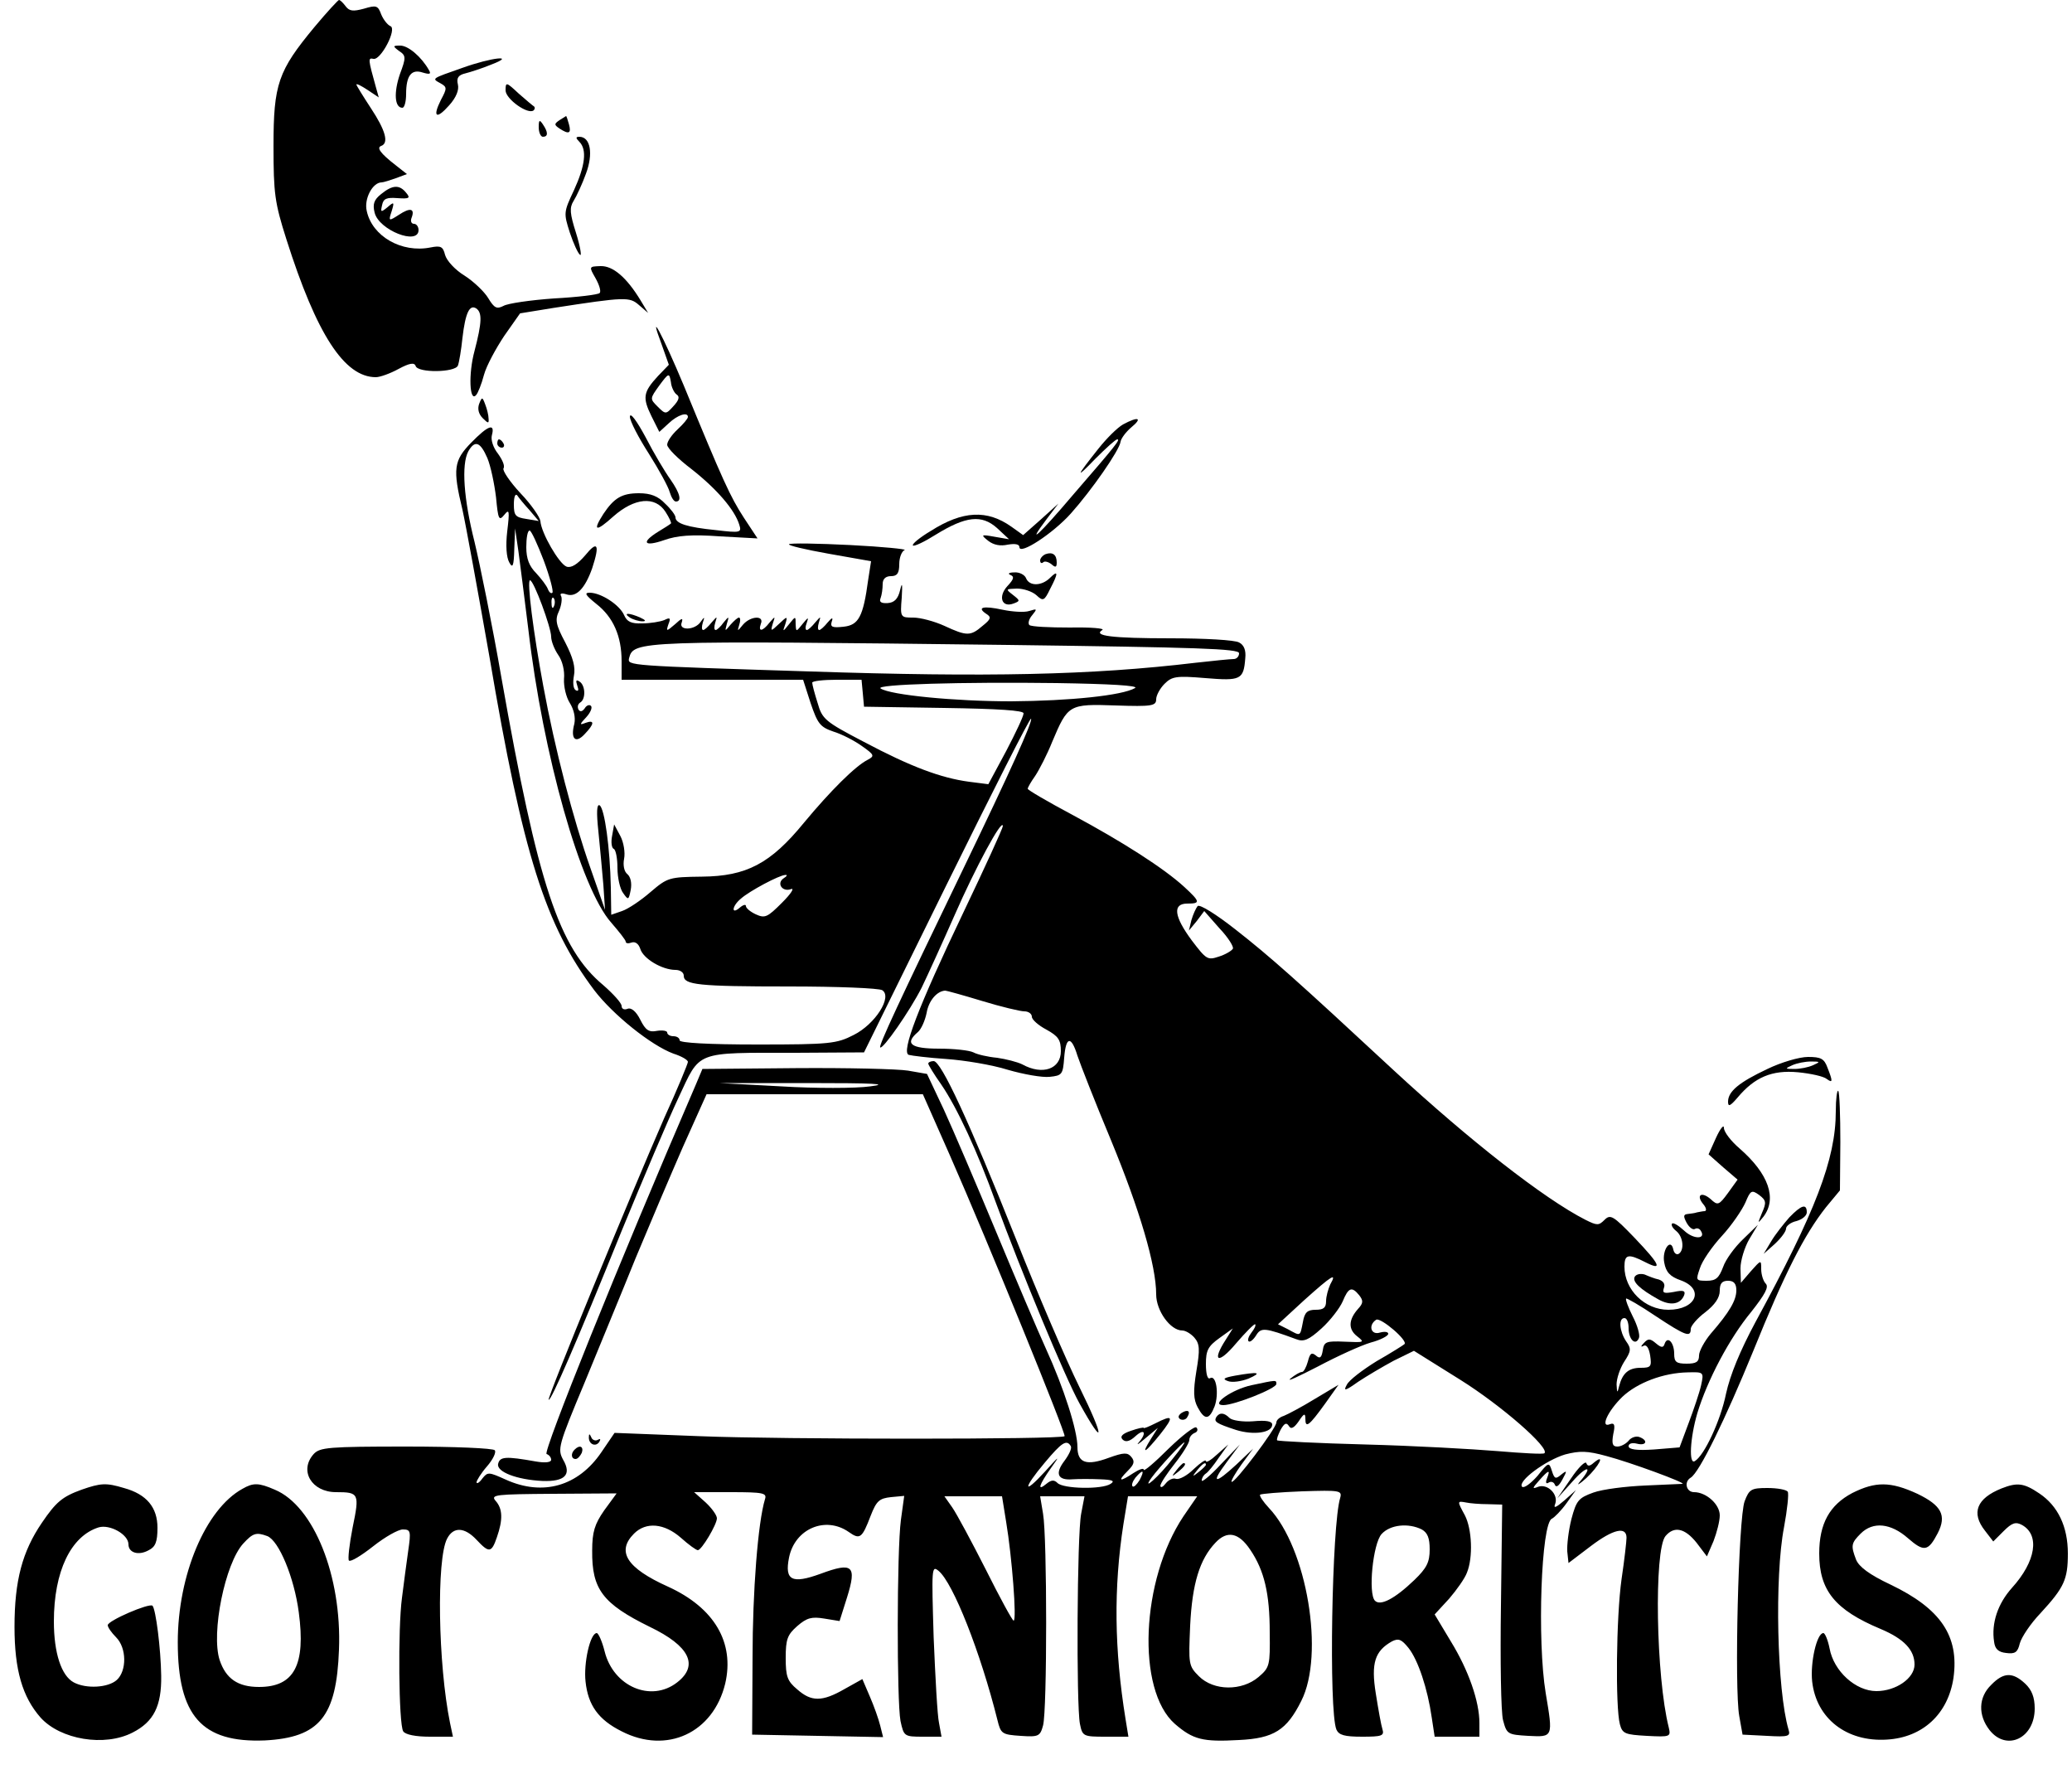 <svg xmlns="http://www.w3.org/2000/svg" version="1.0" viewBox="0 0 500 428"><path d="M75.9 6.5C67.1 17.1 66 20.3 66 35.2c0 11.5.3 13.7 3.1 22.5 7.3 23 14 33.3 21.6 33.3 1 0 3.5-.9 5.5-2 2.6-1.4 3.8-1.6 4.1-.7.5 1.7 9.5 1.6 10.2-.1.3-.8.8-3.8 1.1-6.7.7-6 1.7-8.1 3.3-7.1 1.5 1 1.4 3.4-.4 10.3-1.5 5.5-1.2 12.5.4 10.6.4-.4 1.3-2.6 1.9-4.9.6-2.2 2.9-6.4 4.9-9.4l3.8-5.4 8-1.3c17.5-2.7 18.4-2.7 20.7-.7l2.2 1.9-1.8-3c-3.4-5.6-6.7-8.4-9.7-8.3-2.8.1-2.8.1-1.2 2.9.9 1.6 1.4 3.2 1 3.6s-5.4 1-11 1.3c-5.7.4-11.2 1.2-12.2 1.8-1.6.8-2.2.6-3.7-1.9-.9-1.5-3.5-4-5.7-5.4-2.3-1.4-4.3-3.6-4.7-5-.5-2-1-2.3-3.5-1.8-7 1.4-14.1-2.7-15.4-8.8-.7-2.9 1.4-6.9 3.6-6.9.4 0 2-.5 3.4-1l2.7-1-2.8-2.2c-3.6-2.8-4.6-4.2-3.4-4.6 1.9-.7 1-3.8-2.5-9.1-1.9-2.9-3.5-5.5-3.5-5.7 0-.3 1.2.3 2.7 1.3l2.7 1.8-.7-2.5c-1.9-6.8-1.9-7.1-.6-6.8 1.8.4 5.8-7.3 4.1-7.9-.7-.3-1.7-1.6-2.2-2.8-.8-2.2-1.2-2.3-4.2-1.4-2.6.7-3.5.6-4.4-.6C82.8.7 82.1 0 81.8 0c-.2 0-2.9 2.9-5.9 6.5z"/><path d="M96.3 12.3c1.7 1.1 1.7 1.6.2 5.6-1.5 4.4-1.3 8.1.6 8.1.5 0 .9-1.5.9-3.3 0-4.5 1.3-6.1 4-5.2 1.7.5 2.1.4 1.5-.6-1.8-3.2-5-5.9-6.9-5.9-1.8 0-1.9.1-.3 1.3zM111.5 16.4c-7.4 2.6-7.4 2.5-5.2 3.7 1.6.9 1.6 1.2.1 4-2.1 4.2-1.1 4.8 2 1.3 1.7-1.9 2.4-3.7 2.1-5-.4-1.6.1-2.3 1.8-2.7 1.2-.3 4-1.2 6.2-2.1 6.3-2.4.2-1.8-7 .8zM122 21.8c0 2.1 5.5 6 6.8 4.8.3-.3.3-.7.1-.9-.2-.1-1.9-1.5-3.7-3.1-3-2.8-3.2-2.9-3.2-.8zM135 29c-1.3.9-1.3 1.1 0 2 2.3 1.5 2.9 1.2 2.3-1-.3-1.1-.6-2-.7-2l-1.6 1zM130 30.7c0 1.3.5 2.3 1 2.3 1.3 0 1.3-1.1 0-3-.8-1.2-1-1.1-1 .7zM139.8 34.2c1.9 1.9 1.4 5.8-1.3 11.7-2.5 5.3-2.5 5.5-1 10.2.9 2.7 2 5.1 2.5 5.4.4.3 0-2.1-1-5.3-1.5-4.7-1.6-6.1-.6-7.7.7-1.1 2.1-4.1 3-6.6 1.8-4.8 1.1-8.9-1.6-8.9-.9 0-.9.3 0 1.2zM92 46.8c-1.8 1.4-2.1 2.5-1.6 4.5 1 4.2 10.6 8 10.6 4.2 0-.8-.5-1.5-1.1-1.5s-.9-.6-.6-1.4c.9-2.3-.3-2.6-3-.8-2.5 1.6-2.6 1.6-1.8-.8.7-2.3.6-2.4-1-1-1.6 1.3-1.7 1.2-1.3-.5.3-1.6 1.1-1.9 3.7-1.7 2.9.2 3.2 0 2.1-1.3-1.6-2-3.3-1.9-6 .3zM159.7 83.2l1.7 4.8-2.6 2.7c-3.6 3.9-3.8 5.2-1.6 9.7l1.9 3.8 2.3-2.1c2.1-2 4.6-2.8 4.6-1.5 0 .4-1.1 1.7-2.5 3s-2.5 2.9-2.5 3.7 2.6 3.4 5.9 5.9c6.1 4.8 10.4 9.8 11.5 13.4.6 1.9.3 2-5.6 1.3-7-.7-9.8-1.6-9.8-3.1 0-.5-1.1-2-2.5-3.3-1.7-1.8-3.5-2.5-6.3-2.5-4.1 0-6 1.1-8.6 5-2.7 4.2-1.8 4.4 2.4.6 5.1-4.5 10.1-5 12.6-1.1.9 1.4 1.5 2.7 1.3 2.8-.2.2-1.6 1.1-3.1 2-4.2 2.6-3.4 3.7 1.5 2 3.1-1.1 6.6-1.4 13.4-.9l9.1.5-3.3-5c-3.3-5.1-5-8.8-14.5-31.9-5.1-12.2-8.8-19.1-5.3-9.8zm3.6 12c.8.5.5 1.4-.8 2.8-1.8 2-1.9 2-3.8.1s-1.9-1.9.4-5.1c2.3-3.1 2.4-3.1 2.8-.8.1 1.2.8 2.6 1.4 3zM115.6 97.5c-.4 1.2-.1 2.4.9 3.4 1.3 1.3 1.5 1.3 1.4.1 0-.8-.4-2.4-.8-3.4-.7-1.9-.8-1.9-1.5-.1z"/><path d="M152 100.5c0 1.1 2.1 5.1 4.6 9 2.4 3.8 4.7 8 5 9.2.4 1.3 1 2.3 1.5 2.3 1.5 0 1-2-1.3-5.3-1.3-1.8-4-6.3-6-10.2-2.1-3.9-3.7-6.1-3.8-5zM271 102.4c-1.4.8-4 3.4-5.9 5.8-5.5 6.9-5.7 7.6-.8 2.5 2.6-2.6 4.9-4.7 5.3-4.7.8 0-.2 1.3-10.5 13.2-8.4 9.9-11.7 12.9-6.5 6l2.8-3.7-4.2 3.8-4.3 3.8-2.8-2c-5.9-4.2-11.8-3.9-19.5 1-2.7 1.6-4.6 3.2-4.3 3.5s2.8-.9 5.5-2.6c7.3-4.5 11.1-4.9 14.8-1.6l2.9 2.7-3.5-.6c-3.3-.6-3.4-.5-1.5 1 1.3 1 2.9 1.3 4.7.9 1.8-.3 2.8-.1 2.8.6 0 2 8.1-3.3 12.4-8.1 5-5.6 11.7-15.2 12-17.3.1-.8 1.3-2.4 2.6-3.5 2.8-2.3 1.7-2.7-2-.7z"/><path d="M113.7 106.8c-4.2 4.3-4.5 6.3-2.1 16.2.8 3.6 3.7 19.5 6.5 35.4 8.1 47.9 13.5 64.8 25.3 80.5 4.5 5.9 13.7 13.3 19.1 15.3 1.9.6 3.5 1.5 3.5 2 0 .4-2.5 6.5-5.7 13.5-8.1 18.5-28.3 67.6-27.9 68 .5.5 6.8-14 17.6-40.7 5.1-12.4 11.2-26.8 13.7-32.1 5.4-11.5 3.7-10.9 28.3-10.9l16.5-.1 19.9-40.4c11-22.3 20.1-40.3 20.4-40.1.5.5-5.1 12.9-16.3 36.1-15.7 32.5-20.5 42.8-20.1 43.2.6.6 7.1-8.7 10-14.4 1.4-2.9 5-10.8 8-17.6 4.9-11.2 11.5-23.5 11.6-21.4 0 .5-4.3 9.9-9.6 21-10.8 22.6-15 33.6-13.1 34.2.7.2 4.7.7 9.1 1 4.3.3 11 1.4 14.8 2.6 3.8 1.1 8.3 1.9 10.1 1.7 3-.3 3.2-.6 3.5-4.6.4-5.2 1.7-5.4 3.2-.5.7 2.1 4.3 11.3 8.1 20.4 6.9 16.7 10.9 30.2 10.9 37.2 0 3.9 3.4 8.7 6.3 8.7.8 0 2.1.8 2.9 1.7 1.3 1.5 1.4 2.8.5 8.1-.8 4.9-.7 6.8.3 8.7 1.7 3.2 2.8 3.1 4.1-.2 1.1-3 .4-7.7-1.1-6.8-.6.4-1-1-1-3.4 0-3.3.5-4.3 3.3-6.3l3.2-2.3-1.7 2.7c-3.5 5.4-1.8 6 2.4 1 2.4-2.8 4.5-4.9 4.7-4.7.2.3-.2 1.1-.9 2s-1 1.8-.7 2.1 1.1-.3 1.8-1.4c1.2-2 2.1-1.9 9.7.9 1.8.7 3 .2 6.1-2.6 2.1-1.9 4.4-4.9 5.1-6.5 1.4-3.4 2.2-3.7 4-1.5 1 1.3 1 1.9-.3 3.3-2.3 2.6-2.4 4.9-.2 6.6 1.9 1.5 1.7 1.5-3 1.3-4.5-.2-5 0-5.3 2.1-.3 1.8-.7 2.1-1.7 1.2-1-.8-1.4-.5-1.9 1.5-.4 1.4-1 2.5-1.4 2.5-.5 0-1.7.7-2.8 1.6-1 .9 1.9-.5 6.6-2.9 4.7-2.5 10.4-5.1 12.8-5.8 2.3-.6 4.2-1.6 4.2-2.1s-.9-.6-2-.3c-2.2.7-2.9-1.8-.9-3.1 1.1-.6 7.8 5.1 6.8 5.9-.2.2-3.2 2.1-6.7 4.1-3.4 2.1-6.7 4.6-7.2 5.7-.9 1.6-.4 1.5 2.7-.7 2.1-1.4 6-3.7 8.6-5.1l4.9-2.4 11.2 7c9.9 6.2 21.6 16.4 20.3 17.7-.2.3-5.3 0-11.3-.5s-20.3-1.3-31.9-1.6c-11.5-.3-21.1-.8-21.3-1s.2-1.3.8-2.5c.9-1.6 1.4-1.9 2-1 .5.9 1.2.6 2.4-1.1 1.3-2 1.6-2 1.6-.6 0 2.4.9 1.7 4.8-3.7l3.2-4.5-5.7 3.4c-3.1 1.9-6.5 3.7-7.5 4.1-1 .3-1.8 1-1.8 1.6 0 1.4-10.2 14.9-10.8 14.3-.2-.2.9-2.1 2.4-4.2l2.8-3.8-4 3.8c-5.3 4.9-6.3 4.7-2.4-.5l3.2-4.3-4.6 4.8c-2.5 2.7-4.6 4.4-4.6 3.9 0-.6.4-1.3 1-1.7.5-.3 1.9-2 3.1-3.8l2.3-3.2-2.7 2.4c-1.5 1.4-2.7 2.1-2.7 1.6s-1.3.4-2.9 1.9c-1.6 1.6-3.5 2.6-4.3 2.4-.7-.3-1.8.2-2.5 1.1s-1.2 1.1-1.3.6c0-.6 1.6-3 3.5-5.4s3.5-5 3.5-5.7.6-1.4 1.3-1.7c.6-.2.9-.8.4-1.3-.4-.4-3.4 1.9-6.7 5.1-3.3 3.3-6 5.6-6 5.1s-1.1-.1-2.5.8c-3.3 2.2-3.9 2-1.4-.5 1.6-1.6 1.8-2.3.9-3.4s-1.8-1.1-5.4.2c-5.4 2-7.6 1.3-7.6-2.6 0-4-3.3-14.3-7.6-23.7-2-4.4-7.4-17.1-12.1-28.4s-10.3-24.4-12.5-29.2l-4.1-8.7-4.6-.8c-2.5-.4-14.7-.7-27.1-.6l-22.5.2-1.6 3.8c-18.7 43.3-37 88.8-36 89.1.6.2 1.1.8 1.1 1.4s-1.4.8-3.7.4c-7.3-1.3-8.7-1.2-9.1.6-.4 1.9 4.5 3.8 10.7 4.1 5.4.2 7.1-1.5 5-5.1-1.4-2.6-1.2-3.4 5.2-18.7 3.6-8.8 9.2-22.3 12.3-30 3.2-7.7 8.3-19.7 11.4-26.8l5.7-12.7h52.2l6.5 14.7c9.2 20.9 28.1 67.3 27.7 67.8-.9.8-68.1.8-88 0l-20.6-.8-3.2 4.7c-5.6 8.2-14.1 10.6-23 6.6-4.2-1.9-4.4-1.9-5.7-.3-.7 1-1.4 1.4-1.4.9 0-.4 1.1-2.2 2.5-3.8s2.3-3.4 1.9-3.9c-.3-.5-9.8-.9-21.3-.9-18.9 0-20.9.2-22.4 1.8-3.6 4-.5 9.2 5.4 9.2 5.5 0 5.7.3 4 8.5-.8 4.1-1.2 7.7-.9 8 .4.4 3-1.2 5.8-3.4 2.9-2.3 6.1-4.1 7.2-4.1 1.9 0 2 .4 1.3 5.2-.4 2.9-1.1 8-1.5 11.3-1 7.3-.8 30.5.3 32.2.5.8 3 1.3 6.4 1.3h5.6l-.7-3.3c-2.9-14.2-3.3-39.6-.7-44.5 1.5-2.9 4.2-2.8 7.1.3 3 3.2 3.6 3.2 4.9-.6 1.5-4.3 1.4-6.9-.3-8.8-1.3-1.5 0-1.6 13.9-1.7l15.3-.1-3 4.1c-2.3 3.3-2.9 5.2-2.9 9.7-.1 9.3 2.5 12.8 13.9 18.4 9.6 4.6 11.9 9.3 6.6 13.4-6.3 4.9-15.4 1-17.5-7.5-.6-2.4-1.5-4.4-1.9-4.4-1.6 0-3.2 7.3-2.7 11.7.6 5.7 3.1 9.2 8.7 12 10.9 5.6 22.1.4 25-11.5 2.3-9.9-2.6-18.3-13.8-23.4-10-4.5-12.5-8.5-8.2-12.8 2.9-2.9 7.3-2.5 11.3 1 1.9 1.7 3.7 3 4.1 3 .9 0 4.6-6.2 4.6-7.7 0-.7-1.2-2.4-2.7-3.8l-2.8-2.5h8.8c7.9 0 8.8.2 8.3 1.7-1.7 5.6-3 22.2-3 38.3l-.1 18.5 15.8.3 15.8.3-.7-2.8c-.4-1.6-1.5-4.7-2.5-7l-1.8-4.2-4.3 2.4c-5.4 3.1-8 3.1-11.4.1-2.4-2-2.8-3.1-2.8-7.6s.4-5.6 2.8-7.7c2.3-2 3.5-2.3 6.5-1.8l3.7.6 1.8-5.7c2.4-7.7 1.4-8.6-6.4-5.7-6.9 2.5-8.7 1.6-7.6-3.9 1.4-7 8.8-10.1 14.4-6.2 2.7 1.9 3.2 1.6 5.3-3.9 1.4-3.6 2.1-4.2 4.9-4.5l3.2-.3-.8 5.8c-1 7.6-1 43.7-.1 48.5.8 3.7.9 3.8 5.4 3.8h4.5l-.6-3.3c-.4-1.7-.9-11.1-1.3-20.7-.5-16.7-.5-17.4 1.2-16 3.5 2.9 10.1 19.6 14.2 36 .8 3.3 1.1 3.5 5.6 3.8 4.3.3 4.7.1 5.4-2.5 1-3.6 1-45.4 0-51.1l-.7-4.2h10.7l-.8 4.2c-1 5-1.2 46.1-.3 50.7.6 3 .8 3.1 6.2 3.1h5.5l-.7-4.3c-2.7-16.7-2.9-31.6-.5-47l1.1-6.7H288.9l-3.3 4.8c-10.3 15.4-11.4 41.9-2.1 50.1 4.4 3.8 6.7 4.4 15.5 3.9 8.4-.4 11.5-2.4 15-9.4 5.7-11.2 1.4-36.9-7.8-46.6-1.4-1.5-2.4-3-2.1-3.2.2-.2 4.8-.6 10.1-.8 9.2-.3 9.7-.2 9.2 1.6-2 6.4-2.8 51.4-.9 55.9.6 1.3 1.9 1.7 6.2 1.7 4.7 0 5.4-.2 4.9-1.8-.3-.9-1-4.8-1.6-8.6-1.2-7.4-.2-10.3 3.9-12.6 1.6-.8 2.3-.5 4 1.6 2.3 2.9 4.6 9.8 5.6 16.8l.7 4.6H357v-3.3c0-5.2-2.6-12.7-6.9-19.7l-3.9-6.5 3.5-3.8c1.8-2.1 3.8-4.9 4.3-6.3 1.5-3.7 1.2-10.5-.5-13.8-1.9-3.5-1.9-3.5.3-3.1.9.2 3.3.4 5.2.4l3.5.1-.3 24.2c-.2 13.4 0 25.9.5 27.8.9 3.4 1.1 3.5 6.1 3.8 6 .3 6 .4 4.2-10.3-2.1-12.7-1.1-41.1 1.5-42.1.6-.3 2.2-1.9 3.5-3.7l2.3-3.2-2.8 2.5c-2.1 1.8-2.7 2-2.2.8.8-2.3-1.9-4.9-4.1-4.1-1.5.6-1.5.4.2-1.5 2.3-2.6 2.8-2.8 1.9-.5-.4 1-.2 1.4.4 1s1.3-.1 1.5.5c.3.8 1 .3 1.8-1.2 1.2-2.2 1.2-2.4-.3-1.2-1.3 1.1-1.6 1-2.2-.9-.7-2.2-.8-2.2-3.5 1.2-1.6 1.8-3.2 3-3.7 2.6-1.2-1.3 5.7-6.4 10.4-7.8 3.5-.9 5.3-.9 10 .4 5.7 1.5 19.3 6.5 18.3 6.7-.3 0-4.3.2-9 .4s-10.3.9-12.5 1.7c-3.6 1.3-4.1 1.9-5.3 6.4-.7 2.8-1.1 6.3-1 7.8l.3 2.8 5.4-4.1c5.4-4.1 8.6-4.8 8.6-2 0 .8-.5 5.3-1.2 10-1.3 9.2-1.5 30.9-.4 35 .6 2.3 1.3 2.5 6.5 2.8 5.7.3 5.8.2 5.3-2-3.1-12.2-3.6-42.8-.8-46.2 2.1-2.5 4.7-1.9 7.5 1.6l2.5 3.3 1.6-3.7c.8-2.1 1.5-4.8 1.5-6.2 0-2.7-3.3-5.6-6.2-5.6-1.9 0-2.5-2.5-.8-3.5 2.1-1.3 8.3-14 15.1-30.6 7.6-18.8 12.3-28 17.5-34.6l3.4-4.1.1-11.7c0-6.4-.2-11.9-.5-12.3-.3-.3-.6 1.9-.6 4.9 0 11.6-4.9 24.2-19.4 50.9-3.7 6.9-6.1 12.7-7.1 17.3-1.3 6.4-5.2 14.8-7.5 16.2-1.5 1-1.2-5.5.6-11.6 2.4-7.9 7.7-18 13-24.4 3.3-4.2 4.3-6 3.5-6.8-.6-.6-1.1-2.2-1.1-3.5 0-2.3 0-2.3-2.5.5l-2.4 2.8-.1-3.5c0-1.9 1-5.1 2.1-7l2.1-3.5-3.6 3.5c-2 1.9-4.2 4.9-4.8 6.7-1 2.6-1.7 3.3-3.9 3.3-2.7 0-2.7-.1-1.7-3 .5-1.7 2.9-5.2 5.3-7.8s4.9-6.3 5.7-8.1c1.2-2.9 1.5-3.1 3.3-1.8 1.7 1.3 1.8 1.8.7 4.3-1.1 2.7-1.1 2.7.3 1 3.4-4.4 1.3-10.4-5.7-16.5-2.1-1.8-3.8-4-3.8-5 0-.9-.9.2-1.9 2.4l-1.8 4 3.5 3.1 3.5 3-2.3 3.2c-2.2 3-2.5 3.1-4.2 1.5-2.2-1.9-3.6-1-1.8 1.2.7.8.9 1.6.4 1.7-.5 0-1.3.2-1.9.3-.5.2-1.6.3-2.3.4-1 .1-1 .6-.2 2.1.6 1.1 1.5 1.8 2 1.5s1.1-.1 1.4.4c1.4 2.1-1.7 2.2-4 0-1.3-1.2-2.6-2-2.9-1.7s.1 1.1 1 1.8c1.7 1.4 2 4.6.6 5.5-.5.3-1.1-.1-1.3-1-.6-3-2.8.1-2.2 3.1.4 2.3 1.4 3.4 4 4.3 5.8 2.1 3.7 7.1-3 7.1-5.7 0-10.6-4.8-10.6-10.4 0-3 .9-3.2 5-1.1 4.3 2.2 3.7.7-2.6-5.9-5.1-5.3-5.8-5.7-7.2-4.3s-1.8 1.4-4.6 0c-10-5.1-27.9-19.1-46.2-36-23.7-22-29.9-27.5-38.2-34-4.7-3.7-8.7-6.2-9.2-5.7-.4.5-1.1 2-1.5 3.4l-.6 2.5 1.9-2.3 1.8-2.4 3.7 4.2c2.1 2.2 3.5 4.5 3.2 4.9-.3.5-1.8 1.4-3.4 1.9-2.7.9-3 .7-6.5-3.9-4.3-5.8-4.7-8.9-1.1-8.9 3.2 0 3.2-.4-.7-4-4.9-4.5-14.9-10.9-27-17.4-6-3.2-10.8-6-10.8-6.3s.8-1.7 1.8-3.1c1-1.5 2.9-5.2 4.1-8.2 3.8-9 4-9.2 15.3-8.8 8.8.3 9.8.1 9.8-1.5 0-.9.9-2.6 2-3.7 1.8-1.8 2.8-2 9.9-1.4 8.5.7 9.2.4 9.6-4.8.2-1.9-.3-3.2-1.5-3.8-1-.6-8.4-1-16.4-1-14.4 0-18.9-.6-16.6-2 .7-.4-2.8-.7-7.8-.6-5 0-9.3-.2-9.8-.6-.4-.4-.1-1.5.7-2.4 1.2-1.5 1.2-1.6-.7-1-1.2.4-4.1.2-6.5-.3-4.6-1-6.3-.6-3.9 1 1.3.8 1.1 1.3-.9 2.9-2.9 2.5-3.8 2.5-9.2 0-2.4-1.1-5.8-2-7.5-2-3.1 0-3.2 0-2.8-4.8.2-3.4.1-3.9-.4-1.8s-1.4 3-3 3.1-2.1-.3-1.7-1.2c.3-.8.5-2.3.5-3.4 0-1.2.7-1.9 2-1.9 1.5 0 2-.7 2-2.9 0-1.6.6-3.1 1.3-3.4.6-.2-5.2-.8-13.1-1.2s-14.5-.5-14.8-.2 4 1.3 9.6 2.3l10.2 1.8-.7 4.5c-1.2 8.9-2.3 10.9-5.9 11.3-2.7.3-3.3.1-2.9-1.2.4-1.1.1-1.1-1 .2-.8 1-1.7 1.8-2 1.8-.4 0-.4-.8-.1-1.8.5-1.6.5-1.6-.9 0-.8 1-1.7 1.8-2 1.8-.4 0-.4-.8 0-1.8.5-1.4.3-1.3-1 .3-1.6 2-1.6 2-1.7.1 0-2 0-2-1.6 0-1.5 1.9-1.6 1.9-.9 0 .6-2 .5-2-1.5-.1s-2.1 1.9-1.5-.1c.6-1.8.6-1.8-.8-.2-1.7 2.2-2.8 2.3-2.1.3.9-2.1-2.5-1.9-4.3.2-1.4 1.7-1.4 1.7-.9 0 .3-.9.3-1.7-.1-1.7-.3 0-1.2.8-2 1.7-1.4 1.7-1.4 1.7-.9-.2.6-1.9.5-1.9-.8-.3-.7 1-1.6 1.8-1.9 1.8-.4 0-.4-.8-.1-1.8.5-1.6.5-1.6-.9 0-.8 1-1.7 1.8-2 1.8-.4 0-.4-.8-.1-1.8.5-1.4.4-1.5-.5-.2-1.4 2.1-5.4 2.2-4.6.2.4-1.2 0-1.1-1.6.4-2.1 1.8-2.2 1.8-1.6 0 .6-1.5.4-1.7-1-1-1 .4-3.4.8-5.3.8-2.7.1-3.7-.4-4.4-2-1.1-2.5-5.6-5.4-8.3-5.4-1.4 0-1 .6 1.6 2.7 4.1 3.2 6.1 7.8 6.1 13.8v4.5h43.8l1.8 5.6c1.7 5 2.3 5.8 5.5 6.9 2 .6 5.1 2.2 6.9 3.5 3 2.1 3.1 2.4 1.4 3.3-3 1.5-9.1 7.6-15.4 15.2-8.1 9.9-13.9 12.9-24.6 13-7.9.1-8.3.2-12.4 3.7-2.3 2-5.4 4.1-6.9 4.6l-2.6.9-.1-6.6c-.2-9.6-1.5-19-2.7-19.8-.7-.4-.8 1.7-.3 6.3.4 3.8.9 9.6 1.2 12.9l.4 6-3.5-10c-4.2-11.9-8.6-28.8-11.4-44-2.4-12.9-4-25.5-3.2-25.5.9 0 5.1 11.4 5.1 13.6 0 1.1.8 3.1 1.7 4.4 1 1.4 1.6 3.8 1.4 5.8-.1 1.8.5 4.4 1.4 5.8 1 1.6 1.4 3.5 1.1 5-1 3.7.3 4.9 2.5 2.5 2.4-2.5 2.4-3.5.2-2.7-1.5.6-1.5.4.2-1.4 1-1.1 1.5-2.3 1.1-2.7s-1.1-.1-1.5.6c-.6.8-1.1.9-1.5.3-.3-.6-.2-1.3.4-1.7 1.4-.8 1.3-4.2-.2-5.1-.8-.5-.9-.2-.5 1 .4 1.1.3 1.5-.4 1.1-.6-.4-.7-1.9-.4-3.5.4-2-.2-4.3-2.1-8-2.3-4.3-2.5-5.5-1.5-7.6.6-1.4.8-3 .5-3.6-.4-.6.1-.8 1.3-.4 2.4.8 4.5-1.5 6.2-6.3 1.9-5.8 1.3-6.8-1.7-3.1-1.9 2.2-3.4 3.1-4.5 2.7-1.8-.7-6.1-8.1-6.3-11-.1-.9-2.2-4-4.8-6.7-2.6-2.8-4.4-5.5-4.1-6 .4-.6-.3-2.1-1.3-3.5-1.2-1.5-1.8-3.4-1.5-4.5.8-3-.9-2.4-5 1.8zm3.9 3.7c.8 1.9 1.7 6.2 2.1 9.5.5 5.3.7 5.8 2 4.2 1.2-1.5 1.3-1 .7 4-.4 3.4-.2 6.3.5 7.5.8 1.5 1.1.9 1.2-3.2l.2-5 .8 5.5c.4 3 1.5 11.5 2.4 18.9 3.5 30.1 12.6 62.4 20 70.7 1.9 2.2 3.5 4.2 3.5 4.6s.6.5 1.4.2c.9-.3 1.7.3 2.1 1.5.7 2.4 5.3 5.1 8.5 5.1 1.1 0 2 .6 2 1.4 0 2.2 3.4 2.6 25.5 2.6 11.6 0 21.6.4 22.4.9 2.5 1.6-1.7 8.2-6.9 10.8-4.1 2.1-5.7 2.3-23.2 2.3-11.9 0-18.8-.4-18.8-1s-.7-1-1.5-1-1.5-.4-1.5-.9c0-.4-1.1-.6-2.4-.4-2 .4-2.8-.1-4.1-2.7-1-2-2.2-3-3.1-2.6-.8.3-1.4 0-1.4-.7s-2-2.9-4.4-5c-10.7-8.9-15.8-24.3-24.6-74.2-2.2-12.7-5.2-27.4-6.5-32.8-2.6-10.3-3.2-18.6-1.5-21.8 1.6-2.8 2.9-2.3 4.6 1.6zm10.2 12.6l2.2 2.6-3-.5c-2.6-.4-3-.8-3-3.5 0-1.7.3-2.7.8-2.2.4.6 1.7 2.2 3 3.6zm3.4 12.1c1.5 4 2.4 7.5 2.1 7.8s-.8-.1-1.1-.9-1.6-2.5-2.8-3.8c-1.7-1.7-2.4-3.5-2.4-6.3 0-2.2.3-4 .8-4 .4 0 1.9 3.3 3.4 7.2zm2.5 11c-.3.8-.6.5-.6-.6-.1-1.1.2-1.7.5-1.3.3.3.4 1.2.1 1.9zm109.6 9.4c45.8.6 55.7.9 55.7 2 0 .8-.6 1.4-1.3 1.4s-4.8.4-9.2.9c-25.2 3-50.3 3.5-93 2.1-44.1-1.4-44.1-1.4-43.7-3.2 1.1-4.2 1.9-4.3 91.5-3.2zm-35.1 11.6l.3 3.3 19.3.3c13.2.2 19.2.6 19.2 1.3s-1.9 4.7-4.2 9.1l-4.3 8-4.7-.6c-6.7-.9-14-3.6-25.3-9.6-9.4-4.9-10.1-5.5-11.2-9.4-.7-2.2-1.3-4.4-1.3-4.9 0-.4 2.7-.7 5.9-.7h6l.3 3.2zm65.7-1.2c-3.1 1.8-15.7 3.1-29.9 3.2-13.5 0-29.1-1.5-31.5-3.1-1.5-1 19.8-1.6 42.5-1.3 12.8.2 19.9.6 18.9 1.2zm-84.8 45.9c-1.8 1.2-.3 3.4 1.8 2.6.9-.3-.1 1.2-2.2 3.3-3.5 3.5-4.1 3.8-6.3 2.8-1.3-.6-2.4-1.5-2.4-2s-.7-.3-1.5.4c-2.1 1.8-1.9-.4.3-2.2 2-1.8 9.3-5.7 10.7-5.7.6-.1.4.3-.4.8zm47.9 29.6c4.6 1.4 9.2 2.5 10.2 2.5s1.8.6 1.8 1.3 1.6 2.1 3.5 3.1c2.9 1.6 3.5 2.5 3.5 5.2 0 4.3-4.4 5.9-9.3 3.2-1.2-.6-4-1.3-6.1-1.6-2.2-.2-4.8-.8-5.7-1.3-1-.5-4.7-.9-8.3-.9-6.8 0-8.4-1.2-5.1-4 .8-.7 1.7-2.7 2.1-4.6.5-3 2.5-5.3 4.5-5.4.3 0 4.3 1.1 8.9 2.5zm-27 20.6c-3.6.5-13.2.5-21.5 0l-15-.8H195c16 0 19.8.2 15 .8zm111 47.8c-.5 1.1-1 2.9-1 4 0 1.6-.6 2.1-2.5 2.1-2 0-2.7.6-3.1 3-.7 3.5-.5 3.4-3.6 1.7l-2.4-1.2 6.3-5.8c6.8-6.1 8-6.8 6.3-3.8zm98 1.4c0 2.4-1.6 5.2-6.2 10.5-1.5 1.8-2.8 4.2-2.8 5.2 0 1.6-.7 2-3 2-2.5 0-3-.4-3-2.4 0-2.7-1.6-4.4-2.3-2.4-.3 1-.8 1-2.1-.1-1.4-1.2-1.9-1.2-2.9-.1-.8.8-.8 1.1-.1.7s1.3.5 1.6 2.3c.4 2.7.2 3-2.3 3-2.9 0-4.4 1.3-5.2 4.5-.4 1.7-.5 1.6-.6-.5 0-1.4.8-3.8 1.8-5.4 1.7-2.6 1.8-3.2.5-5-1.6-2.4-1.9-5.6-.4-5.6.6 0 1 1.1 1 2.4 0 2.8 1.7 4.4 2.5 2.4.3-.7-.4-3.1-1.5-5.2-1.1-2.2-1.8-4.1-1.6-4.3.1-.2 3.4 1.7 7.1 4.2 7.4 4.9 8.5 5.2 8.5 3.1 0-.7 1.6-2.6 3.5-4 2.3-1.8 3.5-3.5 3.5-5.2s.5-2.4 2-2.4c1.4 0 2 .7 2 2.3zm-8.5 22.9c-.4 1.8-1.8 5.9-3 9.1l-2.2 5.9-6.1.5c-4.3.3-6.2 0-6.2-.8 0-.6.8-.9 2-.6 2.3.6 2.8-.8.6-1.6-.8-.3-2 .1-2.6.9-.7.8-1.9 1.4-2.7 1.4-1.2 0-1.4-.7-1-3 .5-2.2.3-2.8-.8-2.4-2.4 1-.6-3.1 3-6.6 3.6-3.4 9.9-5.8 15.8-5.9 3.8-.1 3.9-.1 3.2 3.1zm-152.1 14.7c.3.5-.4 2-1.5 3.5-2.4 3.1-1.7 4.8 1.9 4.5 1.5-.1 4.5-.1 6.7 0 3 .1 3.6.4 2.5 1.1-2.1 1.4-11.4 1.2-12.8-.2-.8-.8-1.5-.8-2.7.2-2.3 1.9-1.8.3 1.1-3.8 2.3-3.2 2.1-3.1-1.4.8-5.4 5.9-5.4 4.2-.1-2.1 4.1-4.9 5.3-5.7 6.3-4zm24.7 2.9c-3.4 4.4-7.8 8.3-5.2 4.7 1.9-2.6 7.4-8.5 7.9-8.5.2 0-1 1.7-2.7 3.8zm7.9 1.6c0 .2-.8 1-1.7 1.7-1.6 1.3-1.7 1.2-.4-.4s2.1-2.1 2.1-1.3zm-16 3.7c-.7 1.1-1.4 1.8-1.7 1.5s0-1.2.7-2.1c1.8-2.1 2.3-1.9 1 .6zm-32.2 10.1c1.4 8.4 2.6 23.8 1.8 23.8-.3 0-3.3-5.5-6.7-12.3-3.4-6.7-7-13.4-8.1-15l-1.9-2.7h13.9l1 6.2zm100.3 1.8c1.4.8 1.9 2.1 1.9 4.8 0 3.1-.7 4.5-3.7 7.4-4.8 4.6-8.2 6.3-9.5 5-1.7-1.7-.5-13.8 1.6-16.1s6.5-2.7 9.7-1.1zm-41.4 4.9c3.4 5 4.7 10.6 4.7 19.9.1 8 0 8.5-2.7 10.8-4 3.4-10.8 3.4-14.4-.2-2.5-2.5-2.5-2.9-2.1-12.2.5-10.2 2.3-16 6.1-20 2.8-3 5.6-2.5 8.4 1.7z"/><path d="M120 107c0 .5.5 1 1.1 1 .5 0 .7-.5.4-1-.3-.6-.8-1-1.1-1-.2 0-.4.4-.4 1zM252.3 133.7c-.7.3-1.3 1-1.3 1.5 0 .6.3.8.7.5.3-.4 1.2-.2 2 .4 1 .9 1.3.8 1.3-.4 0-1.9-1-2.6-2.7-2zM243.8 138.7c1 .4.9 1-.7 2.7-2.3 2.5-1.4 5.3 1.5 4.2 1.6-.6 1.6-.7-.2-2.1s-1.7-1.4 1-1.5c1.6 0 3.7.7 4.7 1.6 1.6 1.5 1.9 1.4 3.3-1.5 2-3.8 2-4.7 0-2.7s-5 2.1-5.8.1c-.3-.8-1.6-1.5-2.8-1.4-1.3 0-1.7.3-1 .6zM152 149c.8.5 2.2.9 3 .9 1 0 .8-.3-.5-.9-2.7-1.2-4.3-1.2-2.5 0zM147.7 201.7c-.3 1.5-.1 2.9.4 3.1s.9 2.3.9 4.6.6 5.1 1.4 6.1c1.2 1.7 1.3 1.7 1.8-.8.3-1.6 0-3.1-.8-3.8-.8-.6-1.1-2.2-.8-3.7s-.1-4-.9-5.5l-1.5-2.8-.5 2.8zM426.5 257.9c-6.8 3.2-9.5 5.4-9.5 7.9 0 1.3.5 1.1 2.3-1 4.1-4.9 8.3-6.7 14.6-6.1 3.1.3 6.2 1 6.9 1.6 1.5 1.1 1.5.6.2-2.7-.8-2.2-1.6-2.6-4.7-2.6-2.1 0-6.5 1.3-9.8 2.9zm11-.9c-1.1.5-3.1.9-4.5.9-2.3 0-2.3-.1-.5-.9 1.1-.5 3.1-.9 4.5-.9 2.3 0 2.3.1.5.9zM224 256.6c0 .3 1.4 2.6 3.1 5 3.9 5.7 8.8 16.3 13.2 28.5 6.1 16.6 16.7 42.2 20.2 48.5 6.1 11 6.1 8.5 0-3.9-3.3-6.7-10.2-22.8-15.3-35.7-11.4-28.6-18.1-43-19.9-43-.7 0-1.3.3-1.3.6zM431.8 293.7c-1.4 1.6-3.4 4.1-4.4 5.8l-1.8 3 2.7-2.4c1.5-1.4 2.7-3 2.7-3.7 0-.6 1.1-1.5 2.5-1.8 1.4-.4 2.5-1.3 2.5-2.1 0-2.2-1.3-1.8-4.2 1.2zM394.5 308c-.7 1.2 1.2 3 5.7 5.5 2.9 1.6 5.3 1.2 6.2-1 .4-1.1-.2-1.3-2.5-.8-2.3.4-2.8.3-2.4-.9.4-1-.1-1.7-1.2-2.1-1-.2-2.5-.8-3.4-1.2-1-.3-2-.1-2.4.5zM298 331.9c-2.7.5-3.1.8-1.7 1.3 1 .4 3.2.1 5-.6 3.4-1.5 2.4-1.7-3.3-.7zM302 334.2c-4.7 1-10.1 4.8-6.8 4.8 2.7 0 12.8-4 12.8-5.1 0-1 .1-1-6 .3zM285.1 340.9c-.8.6-.9 1.1-.3 1.5.6.3 1.4.1 1.7-.5.9-1.4.2-2-1.4-1zM293.5 341.9c-.6 1.1-.1 1.5 4.8 3.1 4.2 1.3 8.7.7 8.7-1.3 0-.8-1.4-1.1-4.6-.8-2.5.2-5.1-.2-5.7-.8-1.3-1.3-2.4-1.4-3.2-.2zM278.8 343.4c-1.6.8-2.8 1.3-2.8 1.1s-1.4.1-3.1.7c-2.1.7-2.7 1.4-2 2.1s1.7.5 3.1-.8c2.2-2 2.8-.8.8 1.5-.7.8 0 .4 1.6-1l3-2.5-1.7 2.7c-2.5 4-1.4 3.4 2.3-1.2 3.4-4.3 3.1-4.8-1.2-2.6zM142.1 346.7c-.1 1.7 1.6 2.5 2.5 1.2.4-.7.3-.9-.4-.5-.5.3-1.3 0-1.5-.6-.4-.9-.6-1-.6-.1zM138.7 349.7c-1 .9-.9 2.3.2 2.3.5 0 1.1-.7 1.5-1.5.5-1.5-.5-2-1.7-.8zM379.1 356.7l-3.3 4.8 3.6-4c3.5-4 5.2-4 1.9-.1-1 1.2-.3.8 1.5-.8 3.1-2.9 4.7-6.1 1.8-3.7-1 .9-1.5.9-1.8.1-.2-.6-1.9 1-3.7 3.7zM283.9 354.7c-1.3 1.6-1.2 1.7.4.4s2.1-2.1 1.3-2.1c-.2 0-1 .8-1.7 1.7zM19.7 359.4c-4.7 1.7-6.2 3-9.6 8-4.7 6.9-6.6 13.9-6.6 25.1 0 10.4 1.9 16.9 6.3 21.9 4.8 5.3 15.4 7.1 22.2 3.6 5.1-2.6 7-6.4 6.9-13.7-.1-6.6-1.3-16-2.1-16.9-.8-.7-10.8 3.6-10.8 4.7 0 .5.9 1.8 2 2.9 2.6 2.6 2.6 8.1.2 10.3-2.1 1.9-7.4 2.2-10.4.6s-4.8-7.1-4.8-14.7c0-12.1 4.1-20.6 10.8-22.7 2.7-.8 7.2 1.7 7.2 4.1 0 2 2.4 2.8 4.9 1.4 1.6-.8 2.1-2 2.1-5.4 0-4.9-2.6-8.1-8.1-9.6-4.3-1.3-5.6-1.2-10.2.4zM58.5 359.2c-8.9 4.9-15.6 20.8-15.6 37 0 17.8 5.8 24.3 21 23.7 13.2-.7 17.3-5.7 17.9-21.9.7-17.8-6.1-34.7-15.5-38.6-3.9-1.7-5.2-1.7-7.8-.2zm6 11.4c2.8 1.1 6.5 10 7.6 18.4 1.7 12.7-1.1 18-9.6 18-5.1 0-8-2-9.5-6.5-2.1-6.5 1.3-23.3 5.7-28.1 2.3-2.5 3.1-2.8 5.8-1.8zM447 360.2c-5.5 2.9-8 7.4-8 14.6 0 8.9 3.8 13.6 14.8 18.2 5.7 2.4 8.2 5.1 8.2 8.6 0 3.3-4.5 6.4-9.2 6.4-5 0-10.3-4.8-11.3-10.3-.4-2-1.1-3.7-1.5-3.7-1.6 0-3.2 7.2-2.7 11.7 1 8.9 8.3 14.6 18 14 8.7-.5 14.8-6.2 16.1-14.9 1.4-10.1-3.1-16.7-15.2-22.5-5.1-2.4-7.6-4.3-8.3-6-1.3-3.4-1.2-4 1.1-6.3 3-3 7.3-2.5 11.4 1.1 3.9 3.4 4.9 3.2 7.2-1.2 2.2-4.3.9-6.7-4.9-9.5-6.5-3-10.1-3-15.7-.2zM483 359.1c-6 2.4-7.4 5.9-4 10.2l2 2.6 2.5-2.5c2-2 2.9-2.3 4.4-1.5 4.4 2.4 3.4 8.8-2.4 15.2-3.4 3.8-5 8.5-4.3 13 .2 1.7 1 2.5 2.9 2.7 2.2.3 2.8-.2 3.3-2.3.4-1.5 2.6-4.8 5-7.3 5.7-6.2 6.6-8.1 6.6-14.4 0-6.5-2.4-11.5-6.9-14.5-3.7-2.5-5.3-2.7-9.1-1.2zM421 362.2c-1.5 4-2.5 45.2-1.3 51.8l.8 4.5 5.9.3c5.2.3 5.7.1 5.2-1.5-2.8-9.5-3.4-36.9-1.1-48.8.8-4.3 1.2-8.2.9-8.6-.3-.5-2.5-.9-4.9-.9-3.9 0-4.4.3-5.5 3.2zM480.5 406.5c-3.1 3-3.2 7.3-.4 10.9 4.1 5.2 10.9 2 10.9-5.2 0-2.7-.7-4.5-2.3-6-3-2.8-5.2-2.8-8.2.3z"/></svg>